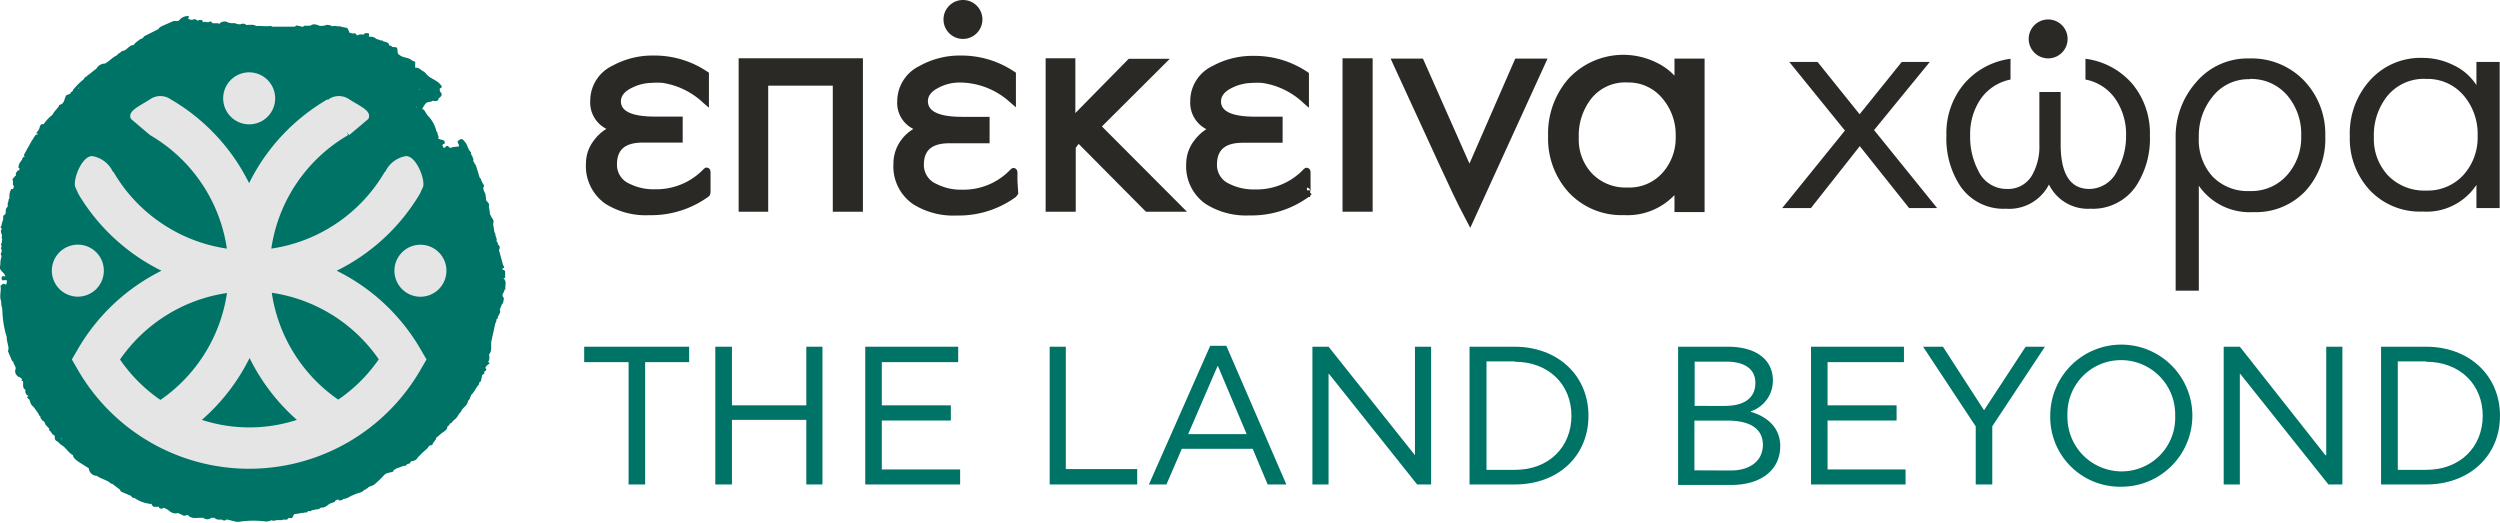 <svg xmlns="http://www.w3.org/2000/svg" viewBox="0 0 309.62 64.74"><defs><style>.cls-1{fill:#007367;}.cls-2{fill:#e5e5e5;}.cls-3{fill:#2b2926;}</style></defs><g id="Layer_2" data-name="Layer 2"><g id="Layer_1-2" data-name="Layer 1"><path class="cls-1" d="M62.33,34.47h0v0l.14,0s0,0,0-.06h.09l0-.36,0-.14,0,0v-.09c0-.07,0-.15,0-.22s-.19-.2-.33-.18v0a.27.27,0,0,0,0-.2c.09,0,.17,0,.2-.09s-.09-.22-.13-.32l-.51-1.86a.44.44,0,0,0-.13-.67c0-.13,0-.29-.16-.39h0a.2.2,0,0,1,0-.11c.08-.24-.13-.44-.14-.67s-.09-.26-.13-.38l-.15-.92v-.14a.57.57,0,0,0-.14-.65l-.27-.53c0-.31-.08-.62-.13-.92.12-.3-.08-.47-.26-.66s0-.39-.14-.53c.08-.43-.35-.75-.27-1.18a.35.35,0,0,0,.06-.28,2.52,2.52,0,0,1-.38-.77l-.14-.14L59,20.67c-.06-.14-.08-.31-.24-.4,0-.1,0-.23-.15-.24a.66.66,0,0,0,0-.14.1.1,0,0,0,0-.16h0a.22.22,0,0,0-.1-.23.12.12,0,0,0,0-.14.62.62,0,0,1-.17-.5c-.43-.36-.42-1-.81-1.33h0c-.19-.31-.42-.41-.73-.14h0a.8.8,0,0,1-.13.13c0,.22.25.39.14.63l-.67.05c-.18.05-.38.21-.55,0-.31-.39-.43.19-.67.13.06-.17-.31-.31,0-.49a.27.27,0,0,1,.12,0c.2-.62-.43-.46-.68-.65h-.08l0-.05a.48.48,0,0,0-.08-.47c0-.13,0-.3-.15-.4a4,4,0,0,0-1.12-2c-.14-.22-.28-.44-.41-.66a.19.19,0,0,0-.16-.05l-.08-.14c.16-.06.14-.24.24-.33a1.08,1.08,0,0,1,.4-.42h0l.56-.11.11-.09a1,1,0,0,0,.58,0,.32.32,0,0,0,.15-.28c.27-.22.59-.42.21-.81-.08-.09-.06-.27-.07-.42a.4.4,0,0,0,.27-.22c-.35-.67-1.1-.88-1.66-1.3l-.28-.27c-.13-.24-.39-.33-.6-.48a1.26,1.26,0,0,0-.51-.3h-.15l-.11,0c0-.26,0-.51,0-.77-.25,0-.39-.14-.56-.26-.42-.26-1-.22-1.37-.55-.3-.13-.23-.41-.27-.64,0-.52-.5-.22-.7-.41a.41.41,0,0,0-.35-.13.22.22,0,0,0-.08-.25h0c-.14-.19-.38-.17-.57-.26h-.12a.45.45,0,0,0,0-.11l-.26,0c-.18-.12-.42-.11-.6-.24a.88.88,0,0,0-.78-.2c-.17-.12.06-.36-.16-.47h-.4c-.08.1-.13.2-.32.18a.87.87,0,0,0-.61.09l0,0h-.12c0-.13-.07-.19-.18-.24H43.8c-.19.07-.35-.09-.54-.08,0,0,0,0,0,0h0A1.59,1.59,0,0,0,43,3.46l-.7-.14c-.22-.13-.5,0-.71-.11h-.39a.14.14,0,0,0,0,.08,1.19,1.19,0,0,0-.8-.2,1.52,1.52,0,0,1-.82.1c-.39-.15-.78-.31-1.15,0h-.06a.21.21,0,0,0-.17,0h-.53l-.16.14-.7-.17-.13,0-.15.14H33.67l-.08-.09a6.55,6.55,0,0,1-1.33,0l-.39,0h-.14l0,0a1.2,1.2,0,0,0-.79-.12h0a.12.12,0,0,0-.16,0h-.28A.6.6,0,0,0,30,2.94a1,1,0,0,1-.72,0h0c-.26-.15-.58,0-.84-.12h-.13a.86.86,0,0,0-.79-.11.65.65,0,0,0-.34.24c-.3-.15-.65,0-.95-.12h0l0-.09a.23.23,0,0,0-.35,0H25.5a.23.23,0,0,0-.27,0,.08.08,0,0,0,0,0h-.16l.07-.1c-.13-.2-.32-.19-.53-.14l-.11.07c-.19-.12-.37-.28-.63-.13h-.29l-.27-.11L23.4,2a1.31,1.31,0,0,0-1.21.52l0,0c-.24.19-.55,0-.8.13l-1.24.54s-.1,0-.13.1h0c-.22,0-.29.18-.4.31l-1.8.91a.46.46,0,0,1-.28.28h0l-.27.12c-.23.23-.55.36-.7.66-.49,0-.73.44-1.1.65L15,6.38c-.07.11-.14.21-.29.22l-.28.28c-.56.24-.91.75-1.46,1h0a1.13,1.13,0,0,0-1,.59l-1,.79c-.11,0-.17.09-.16.19a.45.45,0,0,0-.4.33A8.73,8.73,0,0,0,9.16,11h0a.26.26,0,0,0-.13.26,1.26,1.26,0,0,0-.31.25.29.29,0,0,1,0,.09l-.5.19c-.3.4-.17,1.08-.89,1.21,0,0-.06.16-.09.24l-.55.65c-.1.13-.13.3-.28.39h0a5.37,5.37,0,0,0-1,1.09H5.3c-.31,0-.36.28-.42.51s-.27.42-.41.63c.11,0,.2,0,.24.14-.43-.05-.41.38-.64.54a.27.27,0,0,0,0,.12H4L3,19.11a.21.21,0,0,0,.1.29c-.15,0-.29.06-.33.26s-.44.53-.45.89a.24.24,0,0,0,0,.26h.08c0,.08,0,.17,0,.25a.59.59,0,0,0-.27.14l-.17.25v.26l0,.07c-.12,0-.16.12-.22.2l-.14.13a.24.24,0,0,0,0,.29l0,0,0,.07c.06.18-.12.41.12.55a.54.54,0,0,1-.21.45l0-.07a.2.2,0,0,1-.11,0,1.84,1.84,0,0,0-.22,1.15h0c-.19.14-.07.39-.22.55,0,.12,0,.24,0,.36s-.05.21-.15.28a.75.75,0,0,0-.1.44.93.93,0,0,1,0,.13c-.05.11,0,.27-.22.31l-.1.18c0,.13,0,.26,0,.39A4,4,0,0,0,.16,28c-.2.16,0,.25.08.36-.29.28,0,.56,0,.84h0a.61.61,0,0,1,0,.12c-.07.09,0,.17,0,.24l.05.05-.06.22h0c.07.24-.25.45,0,.69-.19.18-.08.34,0,.5h0l-.15.51c.15.11.09.26.08.41C0,32.3.09,32.66,0,33H0c-.1.5.43.69.61,1.06s-.15.06-.17.15c-.27,0-.23.13-.23.33s.09.2.24.16h0l.39,0h0c0,.22,0,.65-.19.52-.38-.22-.4.15-.6.15.15.65-.18,1.31.1,1.95a2.72,2.72,0,0,0,.14.94.08.08,0,0,0,0,.1,12.34,12.34,0,0,0,.55,3.41h0v.27c.05.22.09.44.14.66s.14.52,0,.78c.13.31.26.62.4.93a.59.59,0,0,0,.28.41c0,.34.4.62.26.94s.05.68.37.92l.11,0c.12.14.44.18.26.49,0,.09.08,0,.18,0,.07.33-.07.69.16,1l.14.08c0,.1,0,.21,0,.32s.09.19.14.29.12.14.21.12a.53.53,0,0,0,0,.12c-.26.07-.07.17,0,.27l.15.12c.05.16.11.32.16.48a1.49,1.49,0,0,0,.24.32l.15.14.56.79c.07.12.08.28.25.34h0l0,.16.27.39c.31.06.26.37.41.53s.27.3.41.44h0a1.48,1.48,0,0,1,0,.21l.16.13.28.4a.32.32,0,0,1,.26.26s0,0,0,0,0,.05,0,.06h0a.44.44,0,0,0,.32.52l.4.39c.62.32.93,1,1.53,1.33.05.4.39.58.68.81l.41.26L11,58a1,1,0,0,0,1,.93c.5.39,1.19.48,1.67.9a.23.23,0,0,0,.16.08h.06l1,.76,0,.09a.49.49,0,0,0,.12.13l1.23.53a.4.4,0,0,0,.42.25,4.13,4.13,0,0,0,1.66.69c.15,0,.32.13.39,0l.14.22a.66.66,0,0,0,.18.19h.54l.13,0a.49.49,0,0,1,0,.12.4.4,0,0,0,.55,0,2,2,0,0,1,.7.37,1.14,1.14,0,0,0,1.1.28l.55.25a.41.41,0,0,0,.49,0l0,0a.41.41,0,0,0,.19,0h0c.38.49,1,.34,1.48.34h.41a.78.78,0,0,0,1,0h.24l.06,0s.05,0,.07,0h0a.9.9,0,0,0,.72.22l.14,0a.08.08,0,0,0,.1,0l.11.08a.47.47,0,0,0,.48-.1l1,.25a1.76,1.76,0,0,0,.79,0,12,12,0,0,1,3,0,.81.81,0,0,0,.22,0,3.2,3.2,0,0,0,.42-.1.34.34,0,0,1,.06-.06.78.78,0,0,0,.65,0l.68,0h0c.22-.14.48,0,.7-.1,0-.06.09-.11.13-.16h.39c.18-.1.16-.32.29-.44l.07-.06c.31,0,.62-.09.93-.14l.22,0c.12-.13.46.08.47-.22h.09l0,0h.28a.53.53,0,0,1,.42-.13c0-.08.17,0,.23-.1l.1,0c.12,0,.26,0,.35-.08s.15-.13.26-.12c.43,0,.69-.28,1-.49l.51-.18a.13.13,0,0,0,.13-.08.56.56,0,0,0,0-.08l.39-.2L42,62c.17-.07.37,0,.5-.19h0a1.93,1.93,0,0,0,.71-.24l.27-.15c.17-.06.33-.14.49-.21.4-.17.89-.19,1.18-.57.08,0,.22,0,.25-.15h.1c.2-.32.65-.26.89-.52h0a9.88,9.88,0,0,0,1.19-1.14v0a1.07,1.07,0,0,1,.62-.28h0c.17-.11.44,0,.56-.27a.2.2,0,0,1,0-.11c.1,0,.21,0,.26-.12l.8-.29c.19-.1.46,0,.58-.25h0c.11-.12.34,0,.41-.23l.13-.17h.11a.92.92,0,0,0,.72-.49l.56-.56h0l.28-.25.29-.26h0c.17-.14.2-.42.51-.41.12-.05.22-.11.21-.25v-.05a.35.35,0,0,0,.21-.26.38.38,0,0,0,.17-.34c.22-.18.44-.36.65-.55s.68-.36.75-.77a.15.15,0,0,0,0-.13c.21,0,.24-.23.35-.36h0c.15,0,.21-.1.27-.2l.26-.26c.41-.25.49-.75.85-1a.29.29,0,0,0,0-.13h0l.24-.28c.26-.27.57-.52.58-.92l0,0c.25-.13.24-.41.38-.61v-.14h.07c.33-.36.53-.8.82-1.18h.07c0-.13.07-.27.1-.41l.08,0a.27.27,0,0,0,.09-.12c.06-.25.11-.5.17-.75l.24-.14c0-.1,0-.19,0-.28l.06,0a1,1,0,0,0,.22-.24c-.05-.08-.1-.15-.14-.23l.16-.25h0l.37-.29a2.11,2.11,0,0,0-.19-.23.63.63,0,0,0,.11-.12,1.39,1.39,0,0,0,0-.73l0,0c.42-.49.21-1.08.29-1.63L61.35,40c.17-.13.09-.34.17-.51a.11.11,0,0,0,.11,0s0-.09,0-.13c.08-.35.46-.64.26-1l.26-.66c.21-.15.18-.39.24-.6a1.09,1.09,0,0,0,0-.18.29.29,0,0,0-.1-.16h0c-.2-.35.24-.59.18-.91h.13C62.52,35.33,62.82,34.83,62.33,34.47ZM1.55,38.94v0h0Zm.94-6.18a.07.07,0,0,0,0,0,.11.11,0,0,1,0,0Zm.61,6.68,0,0h0Zm.5-12.26h0ZM4,21.06H4Zm0,0Zm0,24.4h0l0,0ZM4.44,25h0ZM7.35,22.5a.13.13,0,0,1,0-.12s0,.08,0,.12Zm.2,31.78c.07,0,.11,0,.11.14Zm1.74,2.26h0Zm.15-37.83ZM9.69,11l0-.13.16,0A.62.62,0,0,0,9.69,11ZM52,11a.21.21,0,0,1,0,.06h-.14Zm-.21.46h0Zm-.14,1.66a1.35,1.35,0,0,0,0,.22C51.61,13.33,51.59,13.27,51.66,13.13Zm-1.12-.55h0v0ZM46.4,7h0ZM23.84,2.54h0Zm-7,3.61h0a.08.08,0,0,1,0,0Zm-.69,2h0l-.06,0H16A.21.21,0,0,1,16.17,8.15Zm-1.86,51a.2.2,0,0,0,0-.09h0Zm3.18,1.82ZM40.61,60l0,0,.09,0A.12.12,0,0,1,40.61,60Zm4.07-1.58a.05.05,0,0,1,0,0l0,0ZM55,19.74v0s0,0,0,.06A0,0,0,0,0,55,19.74Zm.89,27.67,0,0h.06Zm.25-26.34Zm1.56,9.49v0s0,0,0,0Zm3.17,5.75,0-.1a.29.29,0,0,1,0,.13Zm.67,0h0Zm0,0,0,0s0,0,0,0Z"/><path class="cls-2" d="M41.7,33.53A24.64,24.64,0,0,0,52,24l0,0,.41-.89c.23-1-.87-3.78-2.12-3.78a3.44,3.44,0,0,0-2.57,1.94v0l-.06,0a19.54,19.54,0,0,1-14.06,9.52,19.53,19.53,0,0,1,9.52-14.06l-.22-.37.35.37,2.37-2c.46-1-.91-1.5-2.37-2.43a2.24,2.24,0,0,0-2.56,0,.61.61,0,0,0-.07.1l-.06-.1a24.64,24.64,0,0,0-9.71,10.38,24.64,24.64,0,0,0-9.71-10.38,2.24,2.24,0,0,0-2.56,0c-1.45.93-2.83,1.47-2.36,2.43l2.36,2a19.53,19.53,0,0,1,9.52,14.06,19.54,19.54,0,0,1-14.06-9.52l-.06,0s0,0,0,0a3.44,3.44,0,0,0-2.57-1.94c-1.25,0-2.35,2.75-2.11,3.78l.4.89h0l.13.23A24.7,24.7,0,0,0,20,33.53,24.66,24.66,0,0,0,9.64,43.24L8.9,44.52l.74,1.28a24.5,24.5,0,0,0,42.44,0l.74-1.28-.74-1.28A24.58,24.58,0,0,0,41.7,33.53Zm-26.84,11a19.55,19.55,0,0,1,13.25-8.24,19.53,19.53,0,0,1-8.24,13.24A19.36,19.36,0,0,1,14.86,44.52ZM25,52a24.74,24.74,0,0,0,5.91-7.66A24.74,24.74,0,0,0,36.77,52,19,19,0,0,1,25,52Zm16.9-2.5a19.53,19.53,0,0,1-8.24-13.24,19.55,19.55,0,0,1,13.25,8.24A19.36,19.36,0,0,1,41.85,49.52Z"/><path class="cls-2" d="M30.86,15.4a3.22,3.22,0,1,0-3.22-3.21A3.22,3.22,0,0,0,30.86,15.4Z"/><path class="cls-2" d="M52.08,30.31a3.22,3.22,0,1,0,3.21,3.22A3.22,3.22,0,0,0,52.08,30.31Z"/><path class="cls-2" d="M12.86,33.53a3.22,3.22,0,1,0-3.22,3.21A3.22,3.22,0,0,0,12.86,33.53Z"/><polygon class="cls-3" points="91.9 25.8 94.74 25.8 94.74 10.18 103.56 10.18 103.56 25.8 106.44 25.8 106.44 7.69 91.9 7.69 91.9 25.8"/><path class="cls-3" d="M106.87,26.22h-3.73V10.61h-8V26.22H91.48v-19h15.39ZM104,25.37h2V8.11H92.32V25.37h2V9.76H104Z"/><polygon class="cls-3" points="143.85 7.69 139.97 7.69 132.76 15.01 132.76 7.69 129.92 7.69 129.92 25.8 132.76 25.8 132.76 18.16 133.49 17.16 142.04 25.8 145.94 25.8 135.87 15.64 143.85 7.69"/><path class="cls-3" d="M147,26.22h-5.08l-8.33-8.4-.36.48v7.92H129.5v-19h3.68V14l6.61-6.72h5.09l-8.41,8.38Zm-4.73-.85h2.7l-9.66-9.74,7.56-7.52h-2.67l-7.82,7.94V8.11h-2V25.37h2V18l1.11-1.51Z"/><path class="cls-3" d="M161.8,21.19a8.45,8.45,0,0,1-6.37,2.69,7.08,7.08,0,0,1-3.37-.74,3,3,0,0,1-1.77-2.75q0-3.15,3.65-3.15h4.49V14.86h-3q-4.68,0-4.68-2.3a2.29,2.29,0,0,1,1.54-2,6.1,6.1,0,0,1,2.68-.7q1.11,0,1.38,0a9.91,9.91,0,0,1,5.3,2.58V9.26a11.17,11.17,0,0,0-6.41-1.92,9.76,9.76,0,0,0-4.87,1.19,4.38,4.38,0,0,0-2.57,4A3.36,3.36,0,0,0,150.45,16a4.88,4.88,0,0,0-2.23,1.69,4.28,4.28,0,0,0-.88,2.61,5.26,5.26,0,0,0,2.22,4.64,8.86,8.86,0,0,0,5.18,1.35,11.58,11.58,0,0,0,7.1-2.23l0,0s0,0,0,0v-.39c0,.15,0,.13,0-.08V21.35C161.88,21.22,161.85,21.17,161.8,21.19Z"/><path class="cls-3" d="M154.74,26.68a9.35,9.35,0,0,1-5.42-1.42,5.67,5.67,0,0,1-2.41-5,4.72,4.72,0,0,1,1-2.86A5.53,5.53,0,0,1,149.41,16a3.67,3.67,0,0,1-2-3.48,4.8,4.8,0,0,1,2.79-4.36,10.25,10.25,0,0,1,5.08-1.24,11.69,11.69,0,0,1,6.65,2l.18.12v4.31l-.7-.61a9.42,9.42,0,0,0-5.07-2.47,10.48,10.48,0,0,0-1.31,0,5.77,5.77,0,0,0-2.51.64c-.88.44-1.3,1-1.3,1.66,0,1.25,1.43,1.88,4.25,1.88h3.38v3.23h-4.91c-2.2,0-3.22.86-3.22,2.72a2.53,2.53,0,0,0,1.54,2.37,6.63,6.63,0,0,0,3.17.69,8,8,0,0,0,6.07-2.55l.21-.13h.12s.48,0,.48.59v2.14a1.14,1.14,0,0,1-.05.24v.12l.19.19-.19.17v.17l-.2,0A12.05,12.05,0,0,1,154.74,26.68Zm.54-18.91a9.37,9.37,0,0,0-4.66,1.13,4,4,0,0,0-2.36,3.62,3,3,0,0,0,2.32,3.05l1.16.38-1.15.42a4.39,4.39,0,0,0-2,1.55,3.8,3.8,0,0,0-.8,2.35,4.8,4.8,0,0,0,2.05,4.29,8.43,8.43,0,0,0,4.93,1.27A11.28,11.28,0,0,0,161.18,24l-.36-.37.68,0-.06,0a.75.75,0,0,0,0-.11V22.11a8.9,8.9,0,0,1-6,2.19,7.44,7.44,0,0,1-3.57-.79,3.35,3.35,0,0,1-2-3.12c0-1.63.7-3.57,4.07-3.57H158V15.29h-2.53c-3.38,0-5.1-.92-5.1-2.73a2.68,2.68,0,0,1,1.77-2.41A6.6,6.6,0,0,1,155,9.41a12.68,12.68,0,0,1,1.45,0,9.77,9.77,0,0,1,4.81,2.1v-2A10.83,10.83,0,0,0,155.28,7.77Zm6.57,15.8h.41a.42.42,0,0,0-.41-.33Z"/><rect class="cls-3" x="166.71" y="7.69" width="2.88" height="18.11"/><path class="cls-3" d="M170,26.22h-3.73v-19H170Zm-2.88-.85h2V8.11h-2Z"/><path class="cls-3" d="M182,21.28,176,7.69h-3.09q7.49,16.33,8.17,17.65l1,1.91,9-19.56H188Z"/><path class="cls-3" d="M182.09,28.22l-1.4-2.69c-.47-.88-3.15-6.66-8.19-17.67l-.27-.6h4l5.76,13,5.67-13h4ZM173.55,8.11c4.79,10.46,7.44,16.19,7.89,17l.6,1.15,8.34-18.18h-2.15L182,22.33,175.7,8.11Z"/><path class="cls-3" d="M207.8,7.69V10.6A6.78,6.78,0,0,0,205,8.13a8.58,8.58,0,0,0-3.8-.9,8.41,8.41,0,0,0-6.6,2.84,9.81,9.81,0,0,0-2.42,6.82,9.38,9.38,0,0,0,2.47,6.68,8.48,8.48,0,0,0,6.51,2.65,7.39,7.39,0,0,0,6.67-3.3V25.8h2.88V7.69Zm-1.6,14a6,6,0,0,1-4.63,1.94,6.26,6.26,0,0,1-4.69-1.84,6.6,6.6,0,0,1-1.77-4.76,7.73,7.73,0,0,1,1.64-5.1,6.31,6.31,0,0,1,9.49,0A7.34,7.34,0,0,1,208,16.89,6.92,6.92,0,0,1,206.2,21.71Z"/><path class="cls-3" d="M201.13,26.64a8.93,8.93,0,0,1-6.82-2.78,9.88,9.88,0,0,1-2.58-7,10.3,10.3,0,0,1,2.52-7.11,9.27,9.27,0,0,1,10.9-2,7.41,7.41,0,0,1,2.23,1.62V7.26h3.73v19h-3.73V24.16A8,8,0,0,1,201.13,26.64Zm0-19a8,8,0,0,0-6.29,2.7,9.44,9.44,0,0,0-2.3,6.54,9,9,0,0,0,2.36,6.39,8.08,8.08,0,0,0,6.19,2.51c2.89,0,5-1,6.32-3.1l.78-1.2v3.88h2V8.11h-2v4l-.78-1.24a6.39,6.39,0,0,0-2.67-2.32A8.18,8.18,0,0,0,201.17,7.65Zm.4,16.42a6.63,6.63,0,0,1-5-2,7,7,0,0,1-1.9-5.05,8.21,8.21,0,0,1,1.74-5.37,6.73,6.73,0,0,1,10.14,0,7.74,7.74,0,0,1,1.82,5.22A7.37,7.37,0,0,1,206.51,22,6.4,6.4,0,0,1,201.57,24.07Zm0-13.85a5.38,5.38,0,0,0-4.45,2,7.39,7.39,0,0,0-1.55,4.84,6.1,6.1,0,0,0,1.66,4.46,5.77,5.77,0,0,0,4.38,1.71,5.47,5.47,0,0,0,4.31-1.8,6.46,6.46,0,0,0,1.65-4.53,6.91,6.91,0,0,0-1.62-4.67A5.4,5.4,0,0,0,201.53,10.22Z"/><path class="cls-3" d="M126.11,24l-.1-1.6v-1c0-.57-.43-.59-.48-.59h-.12l-.21.13a8,8,0,0,1-6.06,2.55,6.58,6.58,0,0,1-3.18-.72,2.54,2.54,0,0,1-1.54-2.36c0-1.82,1-2.67,3.22-2.67h4.92V14.47h-3.38c-2.83,0-4.26-.65-4.26-1.93,0-.68.43-1.23,1.31-1.67a5.6,5.6,0,0,1,2.5-.65,9.32,9.32,0,0,1,6.39,2.47l.7.6V9l-.19-.12a11.7,11.7,0,0,0-6.64-2,10.15,10.15,0,0,0-5.09,1.28,4.87,4.87,0,0,0-2.78,4.36,3.58,3.58,0,0,0,2,3.45,5.24,5.24,0,0,0-1.53,1.4,4.9,4.9,0,0,0-.94,2.9,5.67,5.67,0,0,0,2.41,5,9.33,9.33,0,0,0,5.42,1.42,12,12,0,0,0,7.35-2.31Z"/><path class="cls-3" d="M88,23.85v-.12c0-.09,0-.17,0-.24V21.35c0-.57-.43-.59-.48-.59h-.12l-.21.13a8.09,8.09,0,0,1-6.06,2.55,6.68,6.68,0,0,1-3.18-.69,2.54,2.54,0,0,1-1.54-2.37c0-1.86,1-2.72,3.22-2.72h4.92V14.44H81.16c-2.83,0-4.26-.63-4.26-1.88,0-.67.43-1.22,1.31-1.66a5.72,5.72,0,0,1,2.5-.64,10.69,10.69,0,0,1,1.32,0,9.4,9.4,0,0,1,5.06,2.47l.71.61V9l-.19-.12a11.66,11.66,0,0,0-6.64-2,10.25,10.25,0,0,0-5.08,1.24,4.8,4.8,0,0,0-2.79,4.36,3.65,3.65,0,0,0,2,3.48,5.39,5.39,0,0,0-1.53,1.41,4.66,4.66,0,0,0-1,2.86,5.69,5.69,0,0,0,2.4,5,9.38,9.38,0,0,0,5.43,1.42,12.1,12.1,0,0,0,7.32-2.28l.2-.19Z"/><path class="cls-3" d="M121.67,2.41A2.41,2.41,0,1,1,119.26,0,2.4,2.4,0,0,1,121.67,2.41Z"/><path class="cls-3" d="M236.44,25.77l-6.11-7.67-6.05,7.67h-3.56l7.77-9.6-6.89-8.5h3.5l5.21,6.48,5.22-6.48H239l-6.9,8.44,7.81,9.66Z"/><path class="cls-3" d="M258.9,25.85a5.36,5.36,0,0,1-5.14-3,5.53,5.53,0,0,1-5.34,3,6.46,6.46,0,0,1-5.64-2.8,10.69,10.69,0,0,1-1.72-6.29,9.49,9.49,0,0,1,2.15-6.33A9.12,9.12,0,0,1,249,7.28V9.85a5.92,5.92,0,0,0-3.72,2.44A7.72,7.72,0,0,0,244,16.76a9,9,0,0,0,1,4.37,3.86,3.86,0,0,0,3.55,2.27,3.41,3.41,0,0,0,3.18-1.81,7.22,7.22,0,0,0,.84-3.72V11.39h2.64v6.48c0,3.68,1.19,5.53,3.55,5.53a3.85,3.85,0,0,0,3.48-2.31,8.74,8.74,0,0,0,1.07-4.33,7.71,7.71,0,0,0-1.3-4.47,5.82,5.82,0,0,0-3.73-2.44V7.28a9.17,9.17,0,0,1,5.84,3.15,9.53,9.53,0,0,1,2.14,6.33,10.69,10.69,0,0,1-1.72,6.29A6.46,6.46,0,0,1,258.9,25.85Z"/><path class="cls-3" d="M272.32,23V36h-2.87V17.18a10.14,10.14,0,0,1,2.49-6.94,8.34,8.34,0,0,1,6.64-3A9,9,0,0,1,285.37,10a9.57,9.57,0,0,1,2.61,6.9,9.5,9.5,0,0,1-2.44,6.74,8.44,8.44,0,0,1-6.5,2.63A7.64,7.64,0,0,1,272.32,23Zm6.3-13.19A5.64,5.64,0,0,0,274,12a7.66,7.66,0,0,0-1.68,5A6.74,6.74,0,0,0,274,21.84a6.06,6.06,0,0,0,4.65,1.82,5.88,5.88,0,0,0,4.58-1.95A7,7,0,0,0,285,16.87a7.41,7.41,0,0,0-1.68-5A5.88,5.88,0,0,0,278.62,9.78Z"/><path class="cls-3" d="M306.7,25.77V22.9A7.4,7.4,0,0,1,300,26.2a8.51,8.51,0,0,1-6.51-2.65,9.38,9.38,0,0,1-2.47-6.68A9.79,9.79,0,0,1,293.47,10a8.4,8.4,0,0,1,6.59-2.83,8.55,8.55,0,0,1,3.8.9,6.75,6.75,0,0,1,2.84,2.47V7.67h2.88v18.1Zm-6.27-16a5.84,5.84,0,0,0-4.78,2.14A7.76,7.76,0,0,0,294,17a6.6,6.6,0,0,0,1.78,4.76,6.26,6.26,0,0,0,4.69,1.84,6,6,0,0,0,4.63-1.94,6.91,6.91,0,0,0,1.75-4.82,7.32,7.32,0,0,0-1.72-5A5.83,5.83,0,0,0,300.43,9.78Z"/><path class="cls-3" d="M256.07,4.81a2.41,2.41,0,1,1-2.41-2.4A2.41,2.41,0,0,1,256.07,4.81Z"/><path class="cls-1" d="M79.9,44.85V60H77.85V44.85h-5.5V42.94h13v1.91Z"/><path class="cls-1" d="M88.59,42.94h2.06V50.2h9.21V42.94h2V60h-2v-8H90.65v8H88.59Z"/><path class="cls-1" d="M107.16,42.94h11.51v1.91h-9.46V50.2h8.55v1.88h-8.55v6.06h9.7V60H107.16Z"/><path class="cls-1" d="M130,42.94H132V58.09h8.84V60H130Z"/><path class="cls-1" d="M142.29,60l7.59-17.17h2L159.31,60H157l-1.86-4.42h-8.77L144.46,60Zm4.86-6.23h7.25l-3.56-8.43h-.05Z"/><path class="cls-1" d="M175.24,56.38V42.94h2V60h-1.73l-10.92-13.7h-.05V60h-2V42.94h2l10.7,13.44Z"/><path class="cls-1" d="M187.6,60H182V42.94h5.57c5.38,0,9.16,3.59,9.16,8.55S193,60,187.6,60Zm0-15.24h-3.5V58.19h3.52c4.23,0,7-2.86,7-6.7S191.83,44.8,187.58,44.8Z"/><path class="cls-1" d="M216.82,51c2,.58,3.66,1.93,3.66,4.25,0,2.93-2.34,4.81-6.08,4.81h-6.57V42.94H214c3.44,0,5.57,1.57,5.57,4.18a4,4,0,0,1-2.71,3.81Zm-3.2-.73c2.27,0,3.78-.88,3.78-2.86,0-1.64-1.24-2.62-3.61-2.62h-3.91v5.48Zm.71,8c2.51,0,4-1.27,4-3.18s-1.47-3-4.38-3h-4.1v6.16Z"/><path class="cls-1" d="M224.29,42.94H235.8v1.91h-9.46V50.2h8.55v1.88h-8.55v6.06H236V60H224.29Z"/><path class="cls-1" d="M250.87,42.94h2.39l-6.52,9.85V60h-2.05V52.81l-6.52-9.87h2.46l5.09,7.87h0Z"/><path class="cls-1" d="M253.92,51.49a8.8,8.8,0,1,1,8.77,8.79A8.63,8.63,0,0,1,253.92,51.49Zm15.47,0a6.71,6.71,0,0,0-6.7-6.89,6.63,6.63,0,0,0-6.64,6.89,6.72,6.72,0,0,0,6.69,6.89A6.63,6.63,0,0,0,269.39,51.49Z"/><path class="cls-1" d="M288.1,56.38V42.94h2V60h-1.73l-10.92-13.7h-.05V60h-2V42.94h2L288,56.38Z"/><path class="cls-1" d="M300.46,60h-5.57V42.94h5.57c5.37,0,9.16,3.59,9.16,8.55S305.83,60,300.46,60Zm0-15.24h-3.5V58.19h3.52c4.23,0,7-2.86,7-6.7S304.69,44.8,300.44,44.8Z"/></g></g></svg>